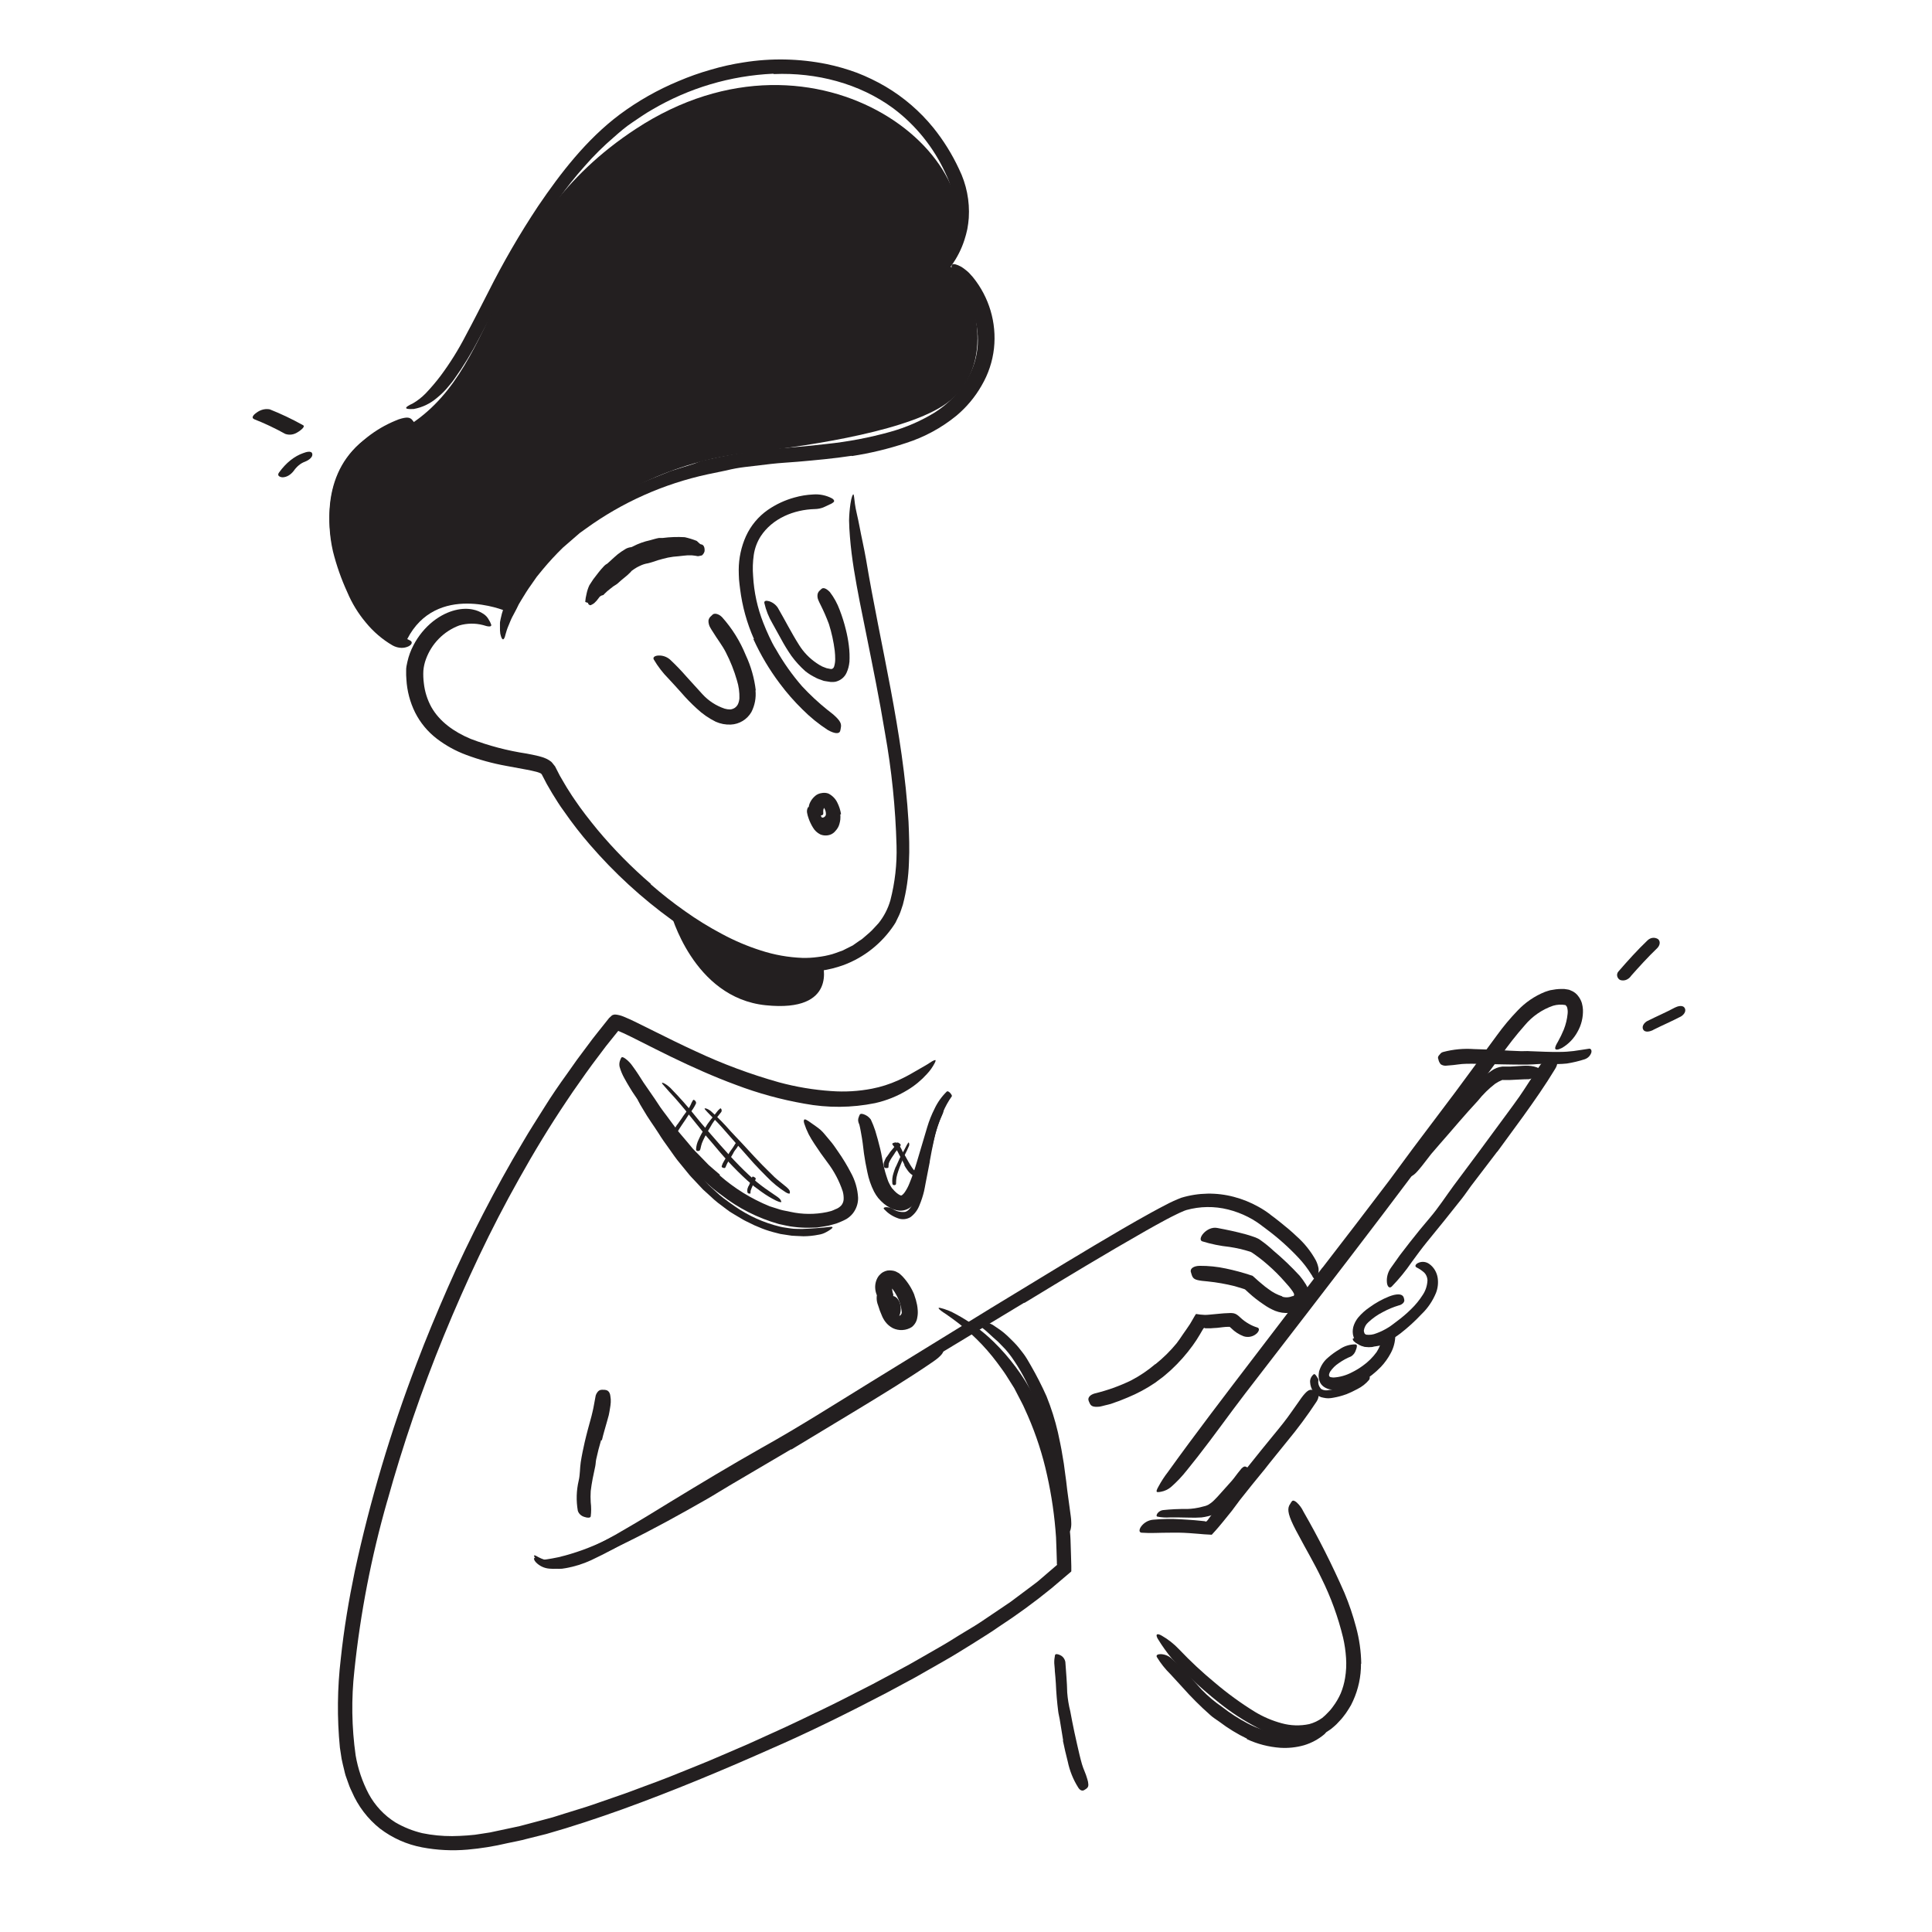 <svg width="130" height="130" viewBox="0 0 130 130" fill="none" xmlns="http://www.w3.org/2000/svg">
<path d="M27.392 43.019C23.052 42.879 18.57 31.066 26.621 28.547C26.998 28.354 27.351 28.73 27.683 28.509C33.837 24.422 32.852 15.192 42.773 8.68C55.147 0.556 67.767 11.015 63.845 17.857C65.53 19.004 67.356 24.796 63.433 27.312C60.522 29.183 53.503 30.111 50.266 30.476C40.127 31.617 33.975 39.566 33.978 41.096C33.987 41.096 29.359 39.172 27.392 43.019Z" fill="#231F20"/>
<path d="M60.036 88.924C60.353 88.924 60.609 88.538 60.609 88.063C60.609 87.588 60.353 87.202 60.036 87.202C59.719 87.202 59.462 87.588 59.462 88.063C59.462 88.538 59.719 88.924 60.036 88.924Z" fill="#231F20"/>
<path d="M49.035 78.191C48.639 77.764 48.261 77.319 47.889 76.871L47.477 76.389L46.07 74.648C45.861 74.391 45.643 74.143 45.428 73.895C45.147 73.592 44.859 73.274 44.587 72.953C44.417 72.753 44.768 72.877 45.12 73.216C45.725 73.837 46.3 74.479 46.838 75.157C47.162 75.566 47.525 75.965 47.87 76.368C48.215 76.771 48.636 77.246 49.029 77.676C49.272 77.939 49.514 78.203 49.768 78.457C50.146 78.841 50.543 79.214 50.954 79.559C51.278 79.822 51.608 80.061 51.95 80.288L52.174 80.44C52.458 80.624 52.528 80.715 52.555 80.809C52.566 80.827 52.573 80.846 52.576 80.867C52.576 80.915 52.44 80.891 52.21 80.782C51.862 80.609 51.529 80.406 51.214 80.177L50.739 79.825L50.288 79.435C49.849 79.038 49.432 78.617 49.029 78.188L49.035 78.191Z" fill="#231F20"/>
<path d="M50.712 78.267L49.894 77.341L49.59 77.009L48.544 75.818C48.387 75.642 48.222 75.472 48.061 75.305C47.851 75.091 47.636 74.883 47.441 74.656C47.318 74.516 47.606 74.567 47.868 74.797C48.325 75.21 48.755 75.649 49.157 76.112C49.398 76.382 49.674 76.652 49.933 76.936L50.77 77.843L51.298 78.397C51.577 78.667 51.834 78.937 52.116 79.207C52.333 79.41 52.573 79.583 52.797 79.775L52.944 79.896C53.12 80.061 53.159 80.134 53.148 80.226C53.15 80.245 53.15 80.265 53.148 80.285C53.129 80.344 53.02 80.317 52.869 80.226C52.398 79.927 51.967 79.573 51.585 79.172C51.288 78.877 50.998 78.576 50.715 78.27L50.712 78.267Z" fill="#231F20"/>
<path d="M45.576 75.67L45.867 75.257L45.968 75.103C46.093 74.93 46.225 74.758 46.341 74.579C46.392 74.5 46.437 74.418 46.476 74.333C46.518 74.223 46.573 74.118 46.638 74.017C46.687 73.957 46.886 74.124 46.828 74.259C46.721 74.486 46.584 74.702 46.42 74.9C46.323 75.018 46.249 75.155 46.163 75.281L45.879 75.698C45.821 75.783 45.763 75.868 45.71 75.956C45.628 76.087 45.553 76.222 45.487 76.361C45.441 76.468 45.413 76.581 45.38 76.687L45.352 76.759C45.316 76.846 45.285 76.868 45.224 76.874H45.184C45.141 76.874 45.117 76.825 45.117 76.75C45.123 76.525 45.188 76.305 45.306 76.106C45.386 75.953 45.478 75.808 45.57 75.662L45.576 75.67Z" fill="#231F20"/>
<path d="M47.246 76.213C47.331 76.064 47.419 75.933 47.517 75.779C47.549 75.728 47.577 75.672 47.615 75.622C47.741 75.443 47.877 75.266 48.019 75.098C48.079 75.017 48.139 74.944 48.199 74.866C48.27 74.762 48.357 74.668 48.458 74.586C48.521 74.538 48.61 74.731 48.524 74.835C48.37 75.025 48.224 75.219 48.063 75.412C47.972 75.533 47.891 75.661 47.82 75.793L47.568 76.224L47.422 76.504C47.353 76.641 47.283 76.784 47.23 76.924C47.194 77.035 47.164 77.147 47.141 77.26L47.123 77.333C47.091 77.422 47.059 77.448 46.98 77.448H46.927C46.87 77.448 46.835 77.394 46.838 77.319C46.851 77.097 46.91 76.88 47.012 76.677C47.078 76.523 47.157 76.372 47.239 76.221L47.246 76.213Z" fill="#231F20"/>
<path d="M50.37 79.815C50.397 79.762 50.421 79.707 50.445 79.657C50.469 79.607 50.445 79.616 50.466 79.596L50.568 79.391C50.581 79.361 50.59 79.328 50.595 79.294C50.595 79.254 50.595 79.207 50.635 79.175C50.675 79.142 50.865 79.259 50.854 79.309C50.833 79.398 50.794 79.481 50.739 79.552C50.713 79.598 50.693 79.648 50.68 79.701L50.608 79.865C50.596 79.9 50.581 79.934 50.565 79.967C50.547 80.02 50.523 80.069 50.509 80.122C50.502 80.166 50.498 80.21 50.496 80.254C50.497 80.263 50.497 80.273 50.496 80.283C50.496 80.318 50.472 80.324 50.416 80.309H50.375C50.358 80.305 50.341 80.296 50.327 80.284C50.313 80.271 50.302 80.255 50.295 80.236C50.276 80.156 50.276 80.071 50.295 79.99C50.311 79.935 50.335 79.882 50.354 79.827L50.37 79.815Z" fill="#231F20"/>
<path d="M59.657 77.858C59.715 77.768 59.776 77.684 59.839 77.601C59.86 77.571 59.875 77.538 59.9 77.507L60.157 77.2C60.194 77.154 60.225 77.106 60.25 77.056C60.275 76.99 60.319 76.929 60.377 76.878C60.42 76.847 60.647 76.995 60.604 77.068C60.533 77.197 60.439 77.318 60.326 77.428C60.264 77.497 60.212 77.572 60.172 77.651L60.005 77.897C59.972 77.949 59.942 78.001 59.912 78.052C59.867 78.128 59.831 78.207 59.803 78.287C59.792 78.352 59.786 78.417 59.785 78.482V78.525C59.785 78.576 59.751 78.591 59.67 78.595H59.612C59.584 78.596 59.556 78.589 59.534 78.576C59.511 78.562 59.495 78.544 59.488 78.522C59.446 78.389 59.455 78.249 59.515 78.121C59.554 78.026 59.6 77.933 59.654 77.843L59.657 77.858Z" fill="#231F20"/>
<path d="M60.279 78.517C60.341 78.371 60.407 78.228 60.474 78.085C60.498 78.033 60.517 77.978 60.543 77.926C60.631 77.748 60.733 77.579 60.828 77.407C60.871 77.329 60.911 77.252 60.951 77.174C60.998 77.07 61.054 76.974 61.119 76.885C61.159 76.83 61.212 76.989 61.164 77.106C61.074 77.313 60.983 77.521 60.876 77.719C60.81 77.839 60.767 77.978 60.711 78.105C60.655 78.231 60.594 78.39 60.538 78.533C60.506 78.624 60.471 78.711 60.442 78.802C60.394 78.938 60.355 79.078 60.325 79.22C60.307 79.327 60.298 79.436 60.295 79.545V79.616C60.295 79.704 60.269 79.73 60.197 79.743H60.149C60.136 79.743 60.123 79.741 60.111 79.736C60.098 79.731 60.087 79.723 60.077 79.712C60.068 79.702 60.06 79.689 60.054 79.675C60.049 79.66 60.045 79.645 60.045 79.629C60.021 79.402 60.045 79.171 60.114 78.958C60.162 78.802 60.218 78.633 60.277 78.497L60.279 78.517Z" fill="#231F20"/>
<path d="M60.865 78.384C60.8 78.258 60.739 78.133 60.675 78.01C60.655 77.965 60.621 77.925 60.6 77.879C60.522 77.72 60.448 77.573 60.359 77.408C60.318 77.341 60.272 77.278 60.22 77.218C60.147 77.148 60.085 77.069 60.037 76.982C60.013 76.921 60.292 76.817 60.376 76.912C60.522 77.073 60.637 77.255 60.716 77.451C60.773 77.566 60.839 77.677 60.913 77.784C60.977 77.903 61.048 78.026 61.113 78.148L61.242 78.368C61.308 78.479 61.38 78.586 61.459 78.69C61.52 78.766 61.605 78.828 61.672 78.898L61.72 78.941C61.732 78.951 61.741 78.962 61.747 78.975C61.754 78.989 61.757 79.003 61.757 79.017C61.757 79.032 61.754 79.046 61.747 79.059C61.741 79.072 61.732 79.084 61.72 79.094L61.689 79.133C61.669 79.153 61.641 79.166 61.611 79.168C61.581 79.171 61.551 79.164 61.527 79.149C61.34 79.055 61.184 78.919 61.072 78.754C60.985 78.638 60.908 78.516 60.841 78.39L60.865 78.384Z" fill="#231F20"/>
<path d="M53.226 97.522L49.086 99.959C48.58 100.253 48.089 100.572 47.58 100.863C45.79 101.886 43.983 102.887 42.129 103.796C41.304 104.201 40.474 104.609 39.62 104.955C39.068 105.194 38.494 105.377 37.907 105.503C37.596 105.563 37.279 105.579 36.965 105.55C36.619 105.524 36.295 105.37 36.056 105.119C35.999 105.062 35.957 104.991 35.936 104.914C35.936 104.864 35.936 104.837 35.953 104.826C35.971 104.814 36.096 104.861 36.246 104.902C36.429 104.951 36.621 104.958 36.807 104.922C37.026 104.893 37.281 104.84 37.573 104.782C38.685 104.516 39.763 104.125 40.787 103.617C41.848 103.121 42.901 102.579 43.962 102.033C45.232 101.379 46.489 100.566 47.743 99.824L51.881 97.325L54.428 95.779C55.709 94.996 57.01 94.224 58.279 93.432C59.264 92.822 60.209 92.18 61.177 91.564C61.39 91.426 61.595 91.285 61.814 91.153C62.624 90.666 62.92 90.567 63.221 90.698C63.292 90.719 63.359 90.749 63.423 90.787C63.601 90.916 63.344 91.244 62.773 91.634C61.083 92.793 59.244 93.911 57.39 95.034L53.247 97.536L53.226 97.522Z" fill="#231F20"/>
<path d="M43.789 59.504C44.523 60.145 45.289 60.747 46.086 61.307C46.876 61.87 47.703 62.38 48.56 62.834C49.407 63.293 50.294 63.67 51.211 63.961C52.111 64.253 53.047 64.419 53.993 64.455C54.332 64.463 54.671 64.445 55.008 64.399C55.342 64.361 55.673 64.296 55.996 64.205C56.16 64.161 56.312 64.093 56.47 64.04L56.707 63.955C56.783 63.92 56.856 63.879 56.933 63.84L57.38 63.617L57.798 63.322L57.983 63.202C58.044 63.158 58.097 63.105 58.155 63.058L58.495 62.764C58.723 62.569 58.91 62.328 59.121 62.113C59.481 61.661 59.75 61.141 59.91 60.584C60.221 59.383 60.361 58.145 60.326 56.906C60.258 54.358 59.998 51.818 59.548 49.309C59.179 47.065 58.72 44.823 58.275 42.604C57.983 41.18 57.69 39.751 57.456 38.306C57.342 37.585 57.248 36.856 57.19 36.123C57.155 35.755 57.143 35.385 57.132 35.017C57.139 34.642 57.171 34.269 57.225 33.899C57.292 33.434 57.386 33.243 57.424 33.266C57.462 33.29 57.48 33.525 57.526 33.905C57.573 34.284 57.722 34.814 57.839 35.449C57.956 36.085 58.132 36.829 58.275 37.644C59.241 43.443 60.771 49.23 61.133 55.297C61.171 56.206 61.209 57.121 61.16 58.053C61.131 59.004 60.995 59.949 60.753 60.869C60.671 61.101 60.61 61.337 60.507 61.563L60.343 61.904C60.295 62.022 60.233 62.134 60.159 62.237C59.339 63.472 58.153 64.417 56.769 64.935C55.77 65.297 54.707 65.45 53.648 65.382C52.61 65.32 51.586 65.115 50.605 64.77C49.637 64.435 48.697 64.021 47.794 63.534C46.904 63.04 46.041 62.496 45.211 61.904C43.187 60.439 41.339 58.743 39.703 56.85C39.077 56.128 38.491 55.373 37.947 54.587C37.655 54.196 37.412 53.79 37.158 53.384L36.795 52.761L36.479 52.154C36.467 52.124 36.449 52.096 36.425 52.073C36.402 52.05 36.375 52.031 36.344 52.019C36.264 51.985 36.18 51.957 36.096 51.934C35.888 51.878 35.666 51.834 35.441 51.79L34.077 51.537C33.152 51.371 32.243 51.122 31.363 50.792C30.657 50.53 29.993 50.164 29.394 49.707C28.78 49.237 28.28 48.633 27.931 47.941C27.589 47.248 27.39 46.493 27.346 45.72L27.329 45.426C27.329 45.329 27.329 45.223 27.329 45.132C27.329 45.04 27.329 44.923 27.352 44.823L27.413 44.529C27.5 44.138 27.639 43.761 27.826 43.408C28.149 42.788 28.596 42.243 29.139 41.807C30.187 40.992 31.187 40.88 31.816 41.013C32.071 41.063 32.313 41.163 32.53 41.307C32.678 41.402 32.8 41.533 32.884 41.689C32.956 41.8 33.013 41.918 33.056 42.042C33.08 42.193 32.857 42.181 32.504 42.06C31.979 41.924 31.427 41.933 30.906 42.084C30.391 42.276 29.923 42.579 29.535 42.971C29.147 43.363 28.849 43.836 28.66 44.355C28.568 44.604 28.51 44.864 28.487 45.129C28.472 45.409 28.483 45.689 28.519 45.967C28.58 46.532 28.752 47.079 29.025 47.577C29.569 48.544 30.541 49.248 31.678 49.721C32.888 50.181 34.142 50.511 35.42 50.704C35.683 50.754 35.952 50.804 36.245 50.877L36.473 50.942L36.596 50.983C36.654 51.004 36.71 51.027 36.766 51.054C36.885 51.109 36.997 51.179 37.099 51.263C37.149 51.307 37.181 51.366 37.225 51.413C37.269 51.46 37.301 51.519 37.348 51.566L37.669 52.193L37.986 52.737C38.085 52.919 38.205 53.096 38.316 53.272C38.427 53.449 38.541 53.628 38.664 53.802C39.135 54.505 39.665 55.173 40.203 55.832C41.299 57.144 42.501 58.363 43.795 59.477L43.789 59.504Z" fill="#231F20"/>
<path d="M57.301 30.671C56.09 30.856 54.882 30.964 53.681 31.069C53.086 31.119 52.491 31.148 51.896 31.215L50.141 31.423C49.715 31.473 49.293 31.55 48.877 31.654C48.458 31.745 48.038 31.833 47.619 31.915C44.652 32.556 41.856 33.804 39.412 35.578L39.005 35.87L38.627 36.198L37.869 36.856C37.393 37.32 36.942 37.809 36.518 38.319L36.117 38.81L35.754 39.331C35.635 39.507 35.504 39.676 35.397 39.858L35.067 40.393C35.013 40.484 34.957 40.575 34.906 40.665L34.763 40.958C34.671 41.145 34.564 41.33 34.466 41.52C34.368 41.71 34.302 41.9 34.213 42.105C34.124 42.31 34.07 42.491 34.014 42.69C33.916 43.141 33.77 43.135 33.663 42.634C33.644 42.489 33.637 42.342 33.642 42.196C33.642 42.111 33.642 42.017 33.642 41.923C33.642 41.83 33.675 41.733 33.69 41.631C33.782 41.171 33.941 40.725 34.159 40.309C35.035 38.715 36.173 37.275 37.526 36.046C37.871 35.753 38.205 35.434 38.565 35.168L39.671 34.361C40.046 34.103 40.447 33.884 40.837 33.647C41.036 33.533 41.227 33.41 41.432 33.304L42.051 33.012C43.023 32.509 44.064 32.134 45.105 31.704L46.709 31.201L47.146 31.031C47.283 30.993 47.419 30.967 47.556 30.935L48.374 30.756C49.574 30.508 50.786 30.325 52.006 30.209C53.214 30.107 54.41 30.019 55.599 29.875C57.057 29.725 58.499 29.451 59.909 29.056C60.964 28.763 61.971 28.325 62.901 27.754C63.805 27.178 64.558 26.399 65.097 25.481C65.503 24.785 65.74 24.006 65.79 23.205C65.833 22.418 65.712 21.631 65.436 20.891L65.231 20.42C65.156 20.268 65.067 20.127 64.99 19.966C64.662 19.416 64.412 19.089 64.252 18.831C64.123 18.634 64.047 18.409 64.029 18.176C64.02 18.078 64.02 17.981 64.029 17.883C64.05 17.749 64.198 17.734 64.469 17.848C64.544 17.88 64.618 17.916 64.689 17.956C64.766 18.003 64.844 18.062 64.93 18.126C65.024 18.197 65.113 18.273 65.198 18.354C65.284 18.445 65.373 18.544 65.463 18.647C66.558 19.997 67.069 21.718 66.884 23.436C66.786 24.319 66.503 25.172 66.051 25.941C65.613 26.711 65.039 27.398 64.356 27.971C63.355 28.788 62.205 29.412 60.968 29.808C59.783 30.202 58.566 30.495 57.33 30.686L57.301 30.671Z" fill="#231F20"/>
<path d="M23.196 33.377C22.99 34.315 22.961 35.287 23.11 36.236C23.166 36.589 23.241 36.938 23.335 37.281C23.631 38.518 24.135 39.69 24.823 40.739C25.127 41.205 25.489 41.625 25.898 41.989C26.419 42.434 26.99 42.808 27.6 43.101C27.782 43.197 27.719 43.376 27.483 43.493C27.334 43.563 27.172 43.596 27.009 43.593C26.802 43.587 26.6 43.531 26.416 43.429C25.73 43.03 25.117 42.505 24.607 41.878C24.098 41.272 23.68 40.587 23.368 39.847C22.964 38.967 22.641 38.048 22.404 37.102C22.162 36.05 22.102 34.959 22.229 33.884C22.303 33.218 22.472 32.568 22.731 31.955C23.122 31.024 23.729 30.212 24.496 29.594C25.068 29.109 25.7 28.71 26.375 28.406C26.524 28.345 26.669 28.274 26.821 28.219C27.397 28.031 27.602 28.072 27.769 28.295C27.811 28.344 27.849 28.397 27.882 28.453C27.968 28.643 27.774 28.862 27.397 29.009C27.256 29.061 27.12 29.123 26.982 29.19L26.572 29.375C26.436 29.442 26.294 29.518 26.172 29.588C26.038 29.652 25.908 29.726 25.785 29.811C25.268 30.109 24.8 30.494 24.399 30.949L24.18 31.203L23.992 31.496L23.895 31.634L23.812 31.783L23.648 32.075C23.449 32.492 23.301 32.933 23.207 33.389L23.196 33.377Z" fill="#231F20"/>
<path d="M52.03 4.96C49.154 5.089 46.353 5.921 43.869 7.385C43.407 7.644 42.992 7.944 42.548 8.239C42.103 8.533 41.714 8.872 41.32 9.219C40.614 9.823 39.952 10.478 39.34 11.179C38.715 11.881 38.129 12.618 37.586 13.386C36.5 14.937 35.51 16.552 34.621 18.225C33.814 19.697 33.06 21.233 32.262 22.725C31.759 23.7 31.188 24.638 30.551 25.53C30.396 25.756 30.2 25.965 30.025 26.18C29.834 26.393 29.627 26.59 29.405 26.769C28.959 27.155 28.419 27.414 27.841 27.52C27.089 27.564 27.256 27.384 27.756 27.157C28.078 26.973 28.373 26.745 28.633 26.48C28.989 26.107 29.324 25.714 29.636 25.303C30.275 24.446 30.842 23.538 31.332 22.587C31.849 21.63 32.343 20.647 32.849 19.664C33.852 17.664 34.974 15.728 36.212 13.866C37.718 11.647 39.46 9.384 41.697 7.706C42.923 6.795 44.255 6.039 45.664 5.455C46.363 5.156 47.08 4.903 47.81 4.695C48.54 4.478 49.283 4.312 50.036 4.198C51.889 3.901 53.78 3.939 55.62 4.31C56.316 4.454 57 4.651 57.667 4.898C58.331 5.155 58.973 5.465 59.588 5.825C60.815 6.55 61.904 7.489 62.804 8.598C63.49 9.451 64.07 10.385 64.532 11.379C65.033 12.398 65.259 13.532 65.187 14.667C65.168 14.916 65.136 15.165 65.09 15.411C65.039 15.656 64.974 15.898 64.897 16.135C64.698 16.756 64.402 17.341 64.02 17.869C63.921 18.01 63.804 18.137 63.672 18.248C63.571 18.324 63.461 18.386 63.345 18.434C63.257 18.479 63.165 18.517 63.07 18.546C62.953 18.566 62.962 18.404 63.07 18.095C63.178 17.786 63.392 17.354 63.634 16.795C64.017 15.992 64.227 15.118 64.248 14.228C64.226 13.331 64.009 12.449 63.614 11.644C62.825 9.92 61.618 8.422 60.105 7.288C57.833 5.616 54.93 4.863 52.074 4.984L52.03 4.96Z" fill="#231F20"/>
<path d="M45.117 61.381C45.117 61.381 46.616 67.138 51.523 67.641C56.431 68.145 55.343 64.808 55.343 64.808C51.635 64.79 48.038 63.585 45.117 61.381V61.381Z" fill="#231F20"/>
<path d="M26.049 101.026C24.985 104.75 24.247 108.561 23.845 112.414C23.634 114.31 23.663 116.225 23.93 118.114C24.085 119.019 24.382 119.894 24.808 120.707C25.233 121.493 25.853 122.155 26.608 122.627C27.174 122.956 27.784 123.2 28.42 123.351C29.078 123.485 29.748 123.551 30.42 123.548C30.759 123.548 31.102 123.525 31.441 123.504C31.781 123.483 32.123 123.442 32.463 123.38L32.972 123.301L33.484 123.192L34.509 122.974L34.96 122.877L35.408 122.759L36.303 122.521L37.202 122.279L38.08 122.003C38.666 121.814 39.272 121.646 39.857 121.443L41.613 120.834C42.199 120.639 42.784 120.407 43.37 120.192C43.955 119.977 44.541 119.762 45.126 119.527C46.279 119.056 47.441 118.611 48.583 118.108L50.301 117.369L52.005 116.597C53.144 116.091 54.262 115.54 55.389 115.002C56.516 114.463 57.616 113.88 58.729 113.318L60.377 112.435L61.199 111.99L62.01 111.528L63.45 110.7C63.931 110.424 64.396 110.112 64.867 109.835C65.338 109.558 65.819 109.264 66.272 108.952L67.648 108.024L67.99 107.792L68.321 107.545L68.983 107.05L69.644 106.555C69.867 106.393 70.066 106.205 70.277 106.028L70.897 105.495L71.114 105.31C71.146 105.292 71.114 105.251 71.114 105.219V105.08C71.093 104.533 71.085 103.982 71.058 103.438C70.964 102.036 70.764 100.643 70.458 99.272C70.16 97.904 69.728 96.569 69.17 95.286C69.021 94.971 68.895 94.641 68.728 94.335L68.245 93.404L67.689 92.521C67.499 92.227 67.285 91.956 67.083 91.673C66.249 90.559 65.252 89.577 64.127 88.762L63.673 88.438C63.541 88.355 63.436 88.282 63.357 88.223C63.196 88.102 63.134 88.032 63.161 88.008C63.187 87.984 63.304 88.008 63.5 88.07C63.6 88.102 63.72 88.146 63.86 88.199C64.001 88.252 64.153 88.338 64.314 88.423C65.246 88.92 66.104 89.547 66.861 90.287C67.951 91.35 68.864 92.583 69.565 93.937C70.251 95.269 70.796 96.669 71.19 98.115C71.562 99.553 71.814 101.021 71.942 102.501C71.972 102.872 72.021 103.24 72.033 103.611L72.068 104.721L72.086 105.387V105.654V105.722C72.086 105.749 72.059 105.755 72.048 105.772L71.945 105.861L71.597 106.155L70.748 106.876C69.609 107.804 68.421 108.671 67.191 109.473C66.899 109.673 66.588 109.888 66.278 110.076L65.344 110.665C64.724 111.048 64.106 111.436 63.471 111.793L61.571 112.876L59.645 113.912C57.06 115.261 54.44 116.562 51.765 117.722C48.571 119.141 45.278 120.513 41.903 121.735C40.211 122.341 38.505 122.912 36.766 123.404L35.469 123.728C35.036 123.851 34.591 123.925 34.146 124.022C33.259 124.233 32.358 124.379 31.45 124.458C30.432 124.546 29.407 124.495 28.403 124.305C27.37 124.111 26.396 123.676 25.56 123.036C24.736 122.378 24.088 121.524 23.672 120.551C23.556 120.318 23.459 120.076 23.38 119.827L23.251 119.462C23.21 119.338 23.189 119.215 23.157 119.088C23.099 118.841 23.031 118.593 22.985 118.343L22.87 117.587C22.675 115.594 22.696 113.586 22.932 111.598C23.14 109.623 23.47 107.668 23.871 105.731C24.899 100.973 26.289 96.302 28.028 91.759C28.678 90.039 29.389 88.341 30.127 86.654C30.865 84.967 31.667 83.306 32.51 81.672C33.353 80.039 34.234 78.434 35.182 76.85C35.642 76.055 36.145 75.29 36.628 74.513C37.111 73.735 37.629 72.982 38.165 72.24C38.388 71.925 38.607 71.607 38.833 71.295L39.523 70.37C39.749 70.061 39.98 69.758 40.22 69.461L40.987 68.498L41.18 68.321C41.258 68.279 41.346 68.26 41.435 68.268C41.617 68.289 41.795 68.336 41.965 68.407C42.234 68.516 42.456 68.622 42.694 68.734L44.069 69.414C44.977 69.867 45.881 70.314 46.797 70.733C48.609 71.584 50.488 72.284 52.415 72.826C53.564 73.137 54.74 73.334 55.927 73.415C56.846 73.484 57.769 73.43 58.673 73.255C59.278 73.138 59.867 72.95 60.429 72.696C60.802 72.528 61.165 72.338 61.516 72.128L62.259 71.701C62.461 71.592 62.698 71.407 62.844 71.351C62.991 71.295 62.976 71.351 62.9 71.519C62.759 71.794 62.58 72.048 62.367 72.272C61.989 72.692 61.551 73.053 61.068 73.344C60.392 73.756 59.653 74.055 58.881 74.227C57.31 74.546 55.694 74.558 54.118 74.262C52.553 73.988 51.016 73.566 49.529 73.002C48.036 72.452 46.578 71.798 45.138 71.1C44.423 70.753 43.709 70.391 43.004 70.035C42.653 69.858 42.298 69.679 41.953 69.52C41.473 69.308 41.631 69.378 41.59 69.378L40.77 70.4C40.478 70.797 40.164 71.207 39.86 71.61C39.556 72.013 39.275 72.428 38.982 72.84C38.689 73.253 38.396 73.671 38.118 74.097C36.983 75.784 35.923 77.533 34.925 79.323C33.97 81.021 33.074 82.754 32.234 84.522C31.395 86.291 30.605 88.08 29.863 89.889C28.377 93.515 27.107 97.226 26.058 101.003L26.049 101.026Z" fill="#231F20"/>
<path d="M68.912 87.658L60.83 92.542L57.897 94.349C56.161 95.392 54.422 96.432 52.657 97.44C50.891 98.448 49.155 99.468 47.422 100.511L42.829 103.326C41.845 103.938 40.825 104.491 39.773 104.984C39.23 105.234 38.655 105.414 38.064 105.518C37.749 105.583 37.425 105.579 37.112 105.508C36.8 105.436 36.507 105.299 36.254 105.105C36.181 105.039 36.122 104.981 36.072 104.929C36.038 104.885 36.007 104.838 35.978 104.789C35.931 104.711 35.926 104.671 35.949 104.659C35.973 104.648 36.025 104.659 36.105 104.708C36.184 104.757 36.289 104.809 36.421 104.869C36.494 104.901 36.568 104.929 36.644 104.952C36.726 104.975 36.817 104.99 36.908 105.007C37.116 105.03 37.325 105.02 37.53 104.978C38.068 104.86 38.591 104.685 39.09 104.455C40.134 103.978 41.149 103.442 42.131 102.852C43.134 102.278 44.128 101.654 45.128 101.045C47.129 99.827 49.146 98.612 51.202 97.449C53.671 96.076 56.141 94.504 58.598 92.99L66.704 88.003L71.713 84.958C72.98 84.192 74.251 83.436 75.526 82.691C76.167 82.318 76.812 81.952 77.461 81.594C77.787 81.416 78.112 81.24 78.447 81.068C78.784 80.889 79.131 80.731 79.488 80.594C80.641 80.245 81.872 80.225 83.036 80.537C83.611 80.689 84.164 80.913 84.681 81.203C84.944 81.348 85.196 81.511 85.435 81.691L85.526 81.766L85.593 81.815L85.766 81.944L86.107 82.211C86.503 82.525 86.884 82.841 87.256 83.197C87.772 83.655 88.204 84.197 88.535 84.797C88.623 84.968 88.685 85.151 88.72 85.34C88.735 85.478 88.724 85.619 88.687 85.754C88.657 85.856 88.609 85.953 88.547 86.041C88.503 86.084 88.453 86.07 88.4 86.015C88.37 85.981 88.344 85.945 88.321 85.906L88.286 85.831C88.265 85.805 88.248 85.776 88.227 85.745C87.983 85.349 87.699 84.979 87.379 84.639C86.709 83.923 85.974 83.268 85.183 82.683L85.033 82.57L84.96 82.516C84.936 82.5 84.914 82.483 84.892 82.464L84.863 82.441C84.778 82.375 84.681 82.306 84.585 82.243C84.388 82.11 84.184 81.99 83.972 81.884C83.547 81.668 83.098 81.5 82.634 81.384C81.712 81.153 80.743 81.166 79.828 81.421L79.69 81.47L79.523 81.542C79.414 81.585 79.3 81.642 79.186 81.697C78.957 81.803 78.725 81.93 78.493 82.048C78.033 82.295 77.57 82.55 77.109 82.812C74.37 84.372 71.643 86.021 68.93 87.672L68.912 87.658Z" fill="#231F20"/>
<path d="M86.278 87.251C86.405 87.291 86.538 87.304 86.669 87.29C86.734 87.283 86.797 87.27 86.859 87.251L86.958 87.215H86.991C87.027 87.215 87.078 87.182 87.075 87.134C87.078 87.112 87.078 87.09 87.075 87.068C87.07 87.05 87.061 87.033 87.051 87.017C87.03 86.978 87.012 86.942 86.988 86.903C86.826 86.672 86.647 86.454 86.453 86.249C86.105 85.85 85.73 85.475 85.331 85.127C85.133 84.951 84.925 84.78 84.715 84.621C84.607 84.54 84.501 84.462 84.393 84.387L84.228 84.276C84.213 84.265 84.197 84.256 84.18 84.249L84.114 84.222C83.66 84.078 83.195 83.971 82.724 83.901C82.103 83.836 81.49 83.711 80.893 83.526C80.523 83.388 81.194 82.486 81.909 82.627C82.541 82.744 83.169 82.876 83.807 83.049C83.966 83.094 84.129 83.142 84.297 83.202L84.435 83.25C84.48 83.268 84.519 83.28 84.607 83.322L84.718 83.379L84.775 83.418L84.88 83.493C85.158 83.691 85.422 83.908 85.671 84.141C86.3 84.669 86.895 85.237 87.451 85.841C87.604 86.025 87.744 86.219 87.869 86.423C87.951 86.557 88.019 86.698 88.074 86.846C88.137 87.003 88.162 87.172 88.149 87.341C88.137 87.506 88.069 87.662 87.956 87.784C87.83 87.898 87.692 87.999 87.544 88.084L87.439 88.147L87.346 88.186C87.285 88.215 87.221 88.239 87.156 88.258C87.026 88.299 86.892 88.328 86.757 88.342C86.432 88.37 86.106 88.323 85.803 88.204C85.528 88.09 85.267 87.945 85.025 87.772C84.673 87.539 84.34 87.278 84.029 86.993L83.816 86.798C83.771 86.75 83.738 86.744 83.647 86.714C83.461 86.654 83.269 86.597 83.079 86.543C82.486 86.394 81.883 86.288 81.275 86.225L80.884 86.186C80.403 86.123 80.268 86.051 80.183 85.766C80.159 85.702 80.139 85.635 80.123 85.568C80.084 85.355 80.319 85.181 80.725 85.175C81.315 85.171 81.904 85.231 82.481 85.355C82.769 85.415 83.058 85.484 83.347 85.562L83.777 85.685L83.99 85.751L84.189 85.817C84.222 85.817 84.258 85.838 84.291 85.853L84.372 85.925L84.673 86.195L84.904 86.39C85.058 86.519 85.205 86.645 85.37 86.753C85.646 86.964 85.956 87.126 86.287 87.23L86.278 87.251Z" fill="#231F20"/>
<path d="M77.74 91.799C78.269 91.377 78.751 90.902 79.176 90.382C79.326 90.189 79.463 89.982 79.598 89.78C79.733 89.578 79.86 89.421 79.98 89.228L80.075 89.087L80.207 88.863C80.299 88.711 80.38 88.548 80.477 88.413C80.667 88.448 80.859 88.469 81.052 88.476C81.15 88.476 81.253 88.476 81.359 88.462L82.031 88.399C82.241 88.38 82.46 88.358 82.692 88.355C82.763 88.348 82.834 88.348 82.905 88.355C82.982 88.358 83.058 88.376 83.129 88.407C83.199 88.44 83.263 88.482 83.321 88.531C83.373 88.573 83.423 88.618 83.471 88.664C83.635 88.819 83.818 88.955 84.016 89.067C84.201 89.178 84.4 89.265 84.608 89.327C84.746 89.371 84.746 89.529 84.591 89.697C84.477 89.814 84.33 89.897 84.167 89.935C84.005 89.974 83.835 89.966 83.677 89.913C83.366 89.793 83.085 89.612 82.853 89.379C82.712 89.255 82.758 89.294 82.752 89.28C82.736 89.278 82.72 89.278 82.704 89.28C82.678 89.279 82.652 89.279 82.626 89.28C82.413 89.28 82.158 89.322 81.894 89.349C81.758 89.349 81.621 89.371 81.474 89.377H81.25H81.132C81.112 89.377 81.112 89.377 81.101 89.377L81.026 89.349C80.989 89.366 80.96 89.424 80.928 89.468L80.736 89.797C80.59 90.048 80.431 90.293 80.259 90.529C79.828 91.126 79.336 91.682 78.791 92.186C78.622 92.341 78.444 92.484 78.274 92.633L77.723 93.045C77.148 93.434 76.533 93.765 75.887 94.031C75.631 94.125 75.39 94.247 75.132 94.327L74.747 94.465C74.617 94.504 74.482 94.531 74.35 94.564C74.218 94.597 74.118 94.628 73.997 94.65C73.546 94.694 73.397 94.62 73.302 94.374C73.276 94.32 73.254 94.265 73.239 94.208C73.201 94.02 73.368 93.849 73.649 93.766C74.497 93.561 75.319 93.268 76.1 92.89C76.689 92.584 77.239 92.213 77.74 91.785V91.799Z" fill="#231F20"/>
<path d="M40.445 96.909C40.321 97.329 40.21 97.754 40.119 98.183C40.083 98.342 40.087 98.502 40.054 98.658C39.934 99.211 39.813 99.772 39.748 100.334C39.732 100.584 39.732 100.834 39.748 101.084C39.788 101.401 39.788 101.721 39.748 102.038C39.725 102.139 39.536 102.145 39.334 102.074C39.227 102.045 39.129 101.991 39.05 101.919C38.971 101.847 38.913 101.758 38.881 101.66C38.762 100.983 38.782 100.292 38.94 99.622C39.035 99.22 39.015 98.794 39.077 98.384C39.148 97.929 39.243 97.48 39.344 97.033C39.412 96.759 39.474 96.484 39.549 96.212C39.653 95.798 39.787 95.388 39.875 94.977C39.956 94.655 39.995 94.33 40.064 94.005C40.071 93.932 40.092 93.861 40.126 93.795C40.259 93.553 40.37 93.5 40.608 93.517C40.663 93.517 40.718 93.517 40.767 93.532C40.937 93.562 41.041 93.712 41.067 93.919L41.096 94.147C41.101 94.219 41.101 94.293 41.096 94.365C41.086 94.509 41.068 94.652 41.041 94.794C41.015 94.936 40.995 95.089 40.963 95.222L40.846 95.645C40.731 96.064 40.598 96.484 40.5 96.912L40.445 96.909Z" fill="#231F20"/>
<path d="M48.428 79.093C49.421 79.966 50.561 80.668 51.797 81.171C52.024 81.246 52.257 81.316 52.484 81.388C52.711 81.46 52.953 81.484 53.186 81.542C53.993 81.72 54.831 81.726 55.641 81.559L55.939 81.484C56.03 81.451 56.119 81.413 56.205 81.371C56.36 81.319 56.499 81.229 56.608 81.11C56.703 80.995 56.758 80.854 56.767 80.707C56.775 80.525 56.755 80.344 56.707 80.168C56.473 79.461 56.12 78.796 55.665 78.2C55.521 77.997 55.366 77.797 55.225 77.597C55.085 77.397 54.942 77.186 54.804 76.974C54.661 76.761 54.53 76.542 54.41 76.316C54.293 76.08 54.193 75.836 54.111 75.586C54.061 75.421 54.091 75.328 54.147 75.322C54.204 75.316 54.3 75.371 54.425 75.453L54.903 75.789C54.996 75.858 55.103 75.931 55.202 76.018C55.301 76.108 55.393 76.205 55.479 76.308L55.963 76.887C56.124 77.087 56.262 77.305 56.414 77.519C56.719 77.957 56.996 78.414 57.242 78.887C57.537 79.413 57.708 79.998 57.74 80.597C57.746 80.978 57.62 81.349 57.382 81.652C57.264 81.799 57.12 81.924 56.958 82.023C56.819 82.1 56.675 82.169 56.528 82.228C56.362 82.303 56.189 82.362 56.011 82.402C55.842 82.456 55.668 82.495 55.491 82.518L54.972 82.597L54.449 82.611C54.103 82.617 53.756 82.597 53.413 82.553C53.069 82.518 52.741 82.428 52.406 82.362C50.991 81.961 49.671 81.293 48.524 80.394C48.165 80.136 47.824 79.856 47.502 79.556C47.338 79.411 47.171 79.266 47.009 79.122L46.555 78.652C46.328 78.415 46.093 78.183 45.871 77.936L45.247 77.174C44.811 76.681 44.453 76.136 44.053 75.618C43.906 75.412 43.754 75.218 43.605 75.012L43.187 74.395C42.912 73.98 42.607 73.583 42.359 73.154C42.249 72.963 42.132 72.783 42.025 72.575C41.88 72.322 41.768 72.053 41.69 71.775C41.658 71.626 41.673 71.472 41.732 71.331C41.751 71.276 41.775 71.223 41.804 71.172C41.852 71.105 41.941 71.134 42.075 71.23C42.266 71.37 42.431 71.54 42.562 71.734C42.825 72.088 43.061 72.459 43.297 72.835L44.059 73.94L44.432 74.502C44.557 74.69 44.701 74.864 44.835 75.047C45.107 75.406 45.367 75.78 45.645 76.136L46.299 76.907L46.621 77.296C46.735 77.423 46.857 77.539 46.974 77.658L47.678 78.383C47.926 78.606 48.186 78.82 48.44 79.04L48.428 79.093Z" fill="#231F20"/>
<path d="M58.596 75.33C58.711 75.576 58.812 75.83 58.896 76.088C59.01 76.448 59.124 76.887 59.229 77.309C59.334 77.731 59.385 78.144 59.46 78.459L59.559 78.849C59.589 78.947 59.61 79.018 59.619 79.051C59.628 79.083 59.661 79.196 59.7 79.3C59.721 79.354 59.739 79.413 59.76 79.472C59.781 79.532 59.814 79.582 59.838 79.639C59.885 79.735 59.938 79.829 59.997 79.918C60.028 79.963 60.064 80.004 60.105 80.04C60.146 80.096 60.194 80.147 60.247 80.192C60.295 80.242 60.348 80.287 60.406 80.325C60.453 80.361 60.503 80.392 60.556 80.418C60.637 80.441 60.613 80.462 60.697 80.418C60.768 80.362 60.83 80.296 60.88 80.221C61 80.045 61.101 79.857 61.18 79.66C61.368 79.205 61.531 78.741 61.669 78.269L62.392 75.838C62.52 75.411 62.686 74.995 62.888 74.596C63.089 74.168 63.367 73.78 63.707 73.449C63.815 73.348 64.097 73.696 64.046 73.767C63.806 74.104 63.604 74.467 63.446 74.849C63.212 75.384 63.023 75.938 62.882 76.504C62.711 77.161 62.582 77.758 62.564 77.808C62.474 78.266 62.386 78.727 62.264 79.193C62.212 79.41 62.155 79.627 62.083 79.847C61.985 80.171 61.848 80.482 61.675 80.774C61.566 80.951 61.426 81.107 61.261 81.235C61.054 81.392 60.798 81.473 60.538 81.463C60.321 81.447 60.111 81.386 59.919 81.285C59.841 81.241 59.757 81.196 59.679 81.145L59.475 80.994C59.338 80.878 59.21 80.751 59.094 80.614C58.986 80.478 58.891 80.333 58.812 80.18C58.603 79.766 58.452 79.326 58.362 78.872C58.266 78.441 58.194 78.019 58.134 77.612C58.083 77.14 58.023 76.682 57.941 76.251C57.914 76.126 57.9 75.993 57.87 75.874L57.828 75.69L57.764 75.52C57.739 75.442 57.734 75.358 57.749 75.277C57.773 75.188 57.804 75.101 57.843 75.018C57.891 74.911 58.041 74.935 58.218 75.018C58.368 75.089 58.498 75.197 58.596 75.33V75.33Z" fill="#231F20"/>
<path d="M100.743 77.494L98.978 79.808C98.763 80.101 98.569 80.394 98.351 80.668C97.58 81.651 96.791 82.623 95.997 83.594C95.647 84.024 95.323 84.472 94.994 84.919C94.594 85.506 94.144 86.057 93.649 86.567C93.49 86.722 93.355 86.567 93.325 86.318C93.287 85.97 93.376 85.62 93.575 85.332L94.199 84.454L94.855 83.603C95.3 83.035 95.753 82.477 96.227 81.924C96.791 81.262 97.28 80.505 97.807 79.788L99.552 77.447L100.629 75.985C101.164 75.25 101.72 74.522 102.241 73.779C102.647 73.194 103.003 72.608 103.397 72.023C103.486 71.895 103.565 71.766 103.659 71.64C104.012 71.175 104.195 71.075 104.483 71.166C104.545 71.18 104.606 71.198 104.666 71.222C104.836 71.298 104.848 71.617 104.622 71.956C103.989 73.003 103.247 74.068 102.482 75.13L100.752 77.497L100.743 77.494Z" fill="#231F20"/>
<path d="M85.014 98.967C84.479 99.611 83.959 100.265 83.436 100.925C83.247 101.162 83.079 101.421 82.887 101.662L82.292 102.398C82.077 102.654 81.931 102.844 81.536 103.269L81.013 103.239L80.679 103.21L80.014 103.159C79.543 103.126 79.07 103.123 78.605 103.132C78.007 103.132 77.408 103.177 76.819 103.132C76.636 103.118 76.636 102.927 76.781 102.719C76.875 102.59 76.995 102.483 77.132 102.404C77.269 102.324 77.42 102.275 77.577 102.259C77.891 102.235 78.204 102.211 78.515 102.208C78.826 102.205 79.14 102.208 79.451 102.229C79.761 102.25 80.069 102.265 80.38 102.291L80.842 102.336L81.072 102.36L81.127 102.384H81.144C81.167 102.377 81.188 102.365 81.205 102.348C81.23 102.324 81.254 102.298 81.275 102.271L81.35 102.164C81.464 102.021 81.574 101.867 81.684 101.721C81.902 101.424 82.114 101.106 82.338 100.806C82.844 100.126 83.363 99.454 83.895 98.788L84.877 97.564C85.368 96.946 85.888 96.343 86.373 95.722C86.751 95.244 87.082 94.736 87.445 94.236C87.523 94.126 87.593 94.016 87.68 93.912C88 93.526 88.148 93.449 88.424 93.562C88.485 93.586 88.546 93.6 88.598 93.627C88.758 93.716 88.784 94.013 88.584 94.317C87.973 95.245 87.311 96.138 86.603 96.991C86.08 97.644 85.539 98.295 85.022 98.961L85.014 98.967Z" fill="#231F20"/>
<path d="M91.912 89.805C92.151 89.839 92.393 89.808 92.617 89.714C92.901 89.611 93.174 89.477 93.433 89.314C93.63 89.192 93.81 89.041 93.996 88.904C94.331 88.658 94.649 88.387 94.948 88.092C95.247 87.804 95.513 87.478 95.739 87.122C95.93 86.834 96.038 86.493 96.052 86.14C96.043 85.95 95.968 85.77 95.841 85.637C95.682 85.493 95.506 85.374 95.317 85.282C95.193 85.212 95.23 85.091 95.39 84.997C95.514 84.93 95.652 84.899 95.79 84.909C95.928 84.919 96.061 84.968 96.176 85.052C96.325 85.158 96.451 85.295 96.548 85.457C96.645 85.618 96.71 85.799 96.739 85.988C96.789 86.333 96.748 86.686 96.621 87.007C96.397 87.546 96.07 88.027 95.66 88.419C95.212 88.898 94.729 89.338 94.216 89.735C93.633 90.183 92.966 90.488 92.262 90.629C92 90.672 91.732 90.63 91.493 90.508C91.431 90.462 91.372 90.414 91.313 90.362C91.264 90.303 91.219 90.24 91.178 90.174C91.106 90.052 91.058 89.916 91.034 89.774C91.003 89.56 91.029 89.341 91.107 89.141C91.177 88.963 91.272 88.798 91.389 88.653C91.612 88.39 91.867 88.161 92.146 87.971C92.56 87.669 93.007 87.421 93.475 87.234C93.582 87.193 93.691 87.159 93.802 87.131C94.227 87.04 94.427 87.131 94.472 87.374C94.486 87.421 94.493 87.47 94.495 87.519C94.481 87.596 94.441 87.664 94.382 87.71C94.308 87.775 94.22 87.819 94.126 87.837C93.754 87.948 93.394 88.099 93.05 88.286C92.696 88.464 92.367 88.695 92.073 88.971C91.909 89.11 91.8 89.312 91.769 89.535C91.774 89.601 91.791 89.666 91.82 89.726C91.834 89.753 91.837 89.756 91.89 89.783L91.912 89.805Z" fill="#231F20"/>
<path d="M91.625 92.956C91.154 93.217 90.648 93.396 90.125 93.485C89.91 93.524 89.691 93.524 89.477 93.485C89.354 93.46 89.236 93.413 89.127 93.346C89.07 93.313 89.018 93.271 88.971 93.222C88.922 93.177 88.881 93.123 88.848 93.062C88.781 92.944 88.742 92.81 88.733 92.672C88.724 92.608 88.724 92.542 88.733 92.477C88.736 92.415 88.744 92.352 88.755 92.291C88.865 91.905 89.087 91.567 89.387 91.327C89.615 91.128 89.861 90.952 90.119 90.801C90.444 90.572 90.825 90.454 91.213 90.461C91.349 90.476 91.308 90.653 91.237 90.834C91.184 91.017 91.069 91.172 90.915 91.268C90.627 91.383 90.352 91.533 90.095 91.715C89.86 91.866 89.657 92.067 89.496 92.306C89.425 92.454 89.409 92.53 89.444 92.601C89.464 92.633 89.494 92.655 89.529 92.663C89.595 92.678 89.663 92.687 89.731 92.69C90.16 92.664 90.581 92.546 90.967 92.341C91.222 92.217 91.467 92.068 91.699 91.898C92.054 91.647 92.369 91.335 92.631 90.975C92.81 90.694 92.936 90.378 93.003 90.044C93.019 89.974 93.025 89.903 93.044 89.835C93.101 89.583 93.156 89.518 93.41 89.498C93.465 89.498 93.52 89.498 93.572 89.498C93.619 89.499 93.665 89.512 93.707 89.535C93.749 89.557 93.786 89.59 93.816 89.629C93.846 89.668 93.867 89.714 93.879 89.763C93.891 89.813 93.894 89.864 93.886 89.914C93.874 90.311 93.77 90.698 93.585 91.04C93.405 91.383 93.181 91.696 92.921 91.972C92.539 92.37 92.108 92.708 91.639 92.977L91.625 92.956Z" fill="#231F20"/>
<path d="M100.794 70.654C101.321 70.686 101.849 70.715 102.376 70.732C102.568 70.732 102.761 70.715 102.95 70.732C103.629 70.755 104.31 70.795 104.985 70.781C105.281 70.781 105.577 70.758 105.874 70.723C106.241 70.674 106.629 70.608 106.946 70.562C107.026 70.562 107.118 70.645 107.079 70.819C107.047 70.923 106.99 71.019 106.913 71.098C106.836 71.177 106.74 71.237 106.635 71.274C106.242 71.401 105.84 71.497 105.432 71.562C105.032 71.603 104.629 71.611 104.227 71.585C103.744 71.557 103.252 71.632 102.764 71.635C102.225 71.635 101.689 71.635 101.153 71.62L100.163 71.6C99.663 71.6 99.162 71.565 98.668 71.58C98.283 71.58 97.903 71.669 97.519 71.689C97.433 71.689 97.35 71.71 97.264 71.71C97.144 71.71 97.028 71.673 96.932 71.603C96.869 71.521 96.822 71.428 96.796 71.329C96.796 71.283 96.766 71.24 96.76 71.202C96.757 71.165 96.763 71.128 96.776 71.093C96.789 71.058 96.81 71.026 96.837 71C96.867 70.963 96.905 70.919 96.95 70.87C96.992 70.829 97.046 70.8 97.104 70.787C97.784 70.606 98.492 70.54 99.195 70.591L100.788 70.643L100.794 70.654Z" fill="#231F20"/>
<path d="M88.989 85.297C90.495 83.35 91.99 81.397 93.477 79.436L95.074 77.272L97.926 73.485L99.331 71.58C99.788 70.937 100.256 70.295 100.732 69.654C101.155 69.068 101.619 68.514 102.119 67.996C102.636 67.449 103.261 67.022 103.954 66.743C104.072 66.704 104.187 66.663 104.305 66.631L104.686 66.569C104.81 66.554 104.934 66.546 105.058 66.545C105.122 66.545 105.179 66.545 105.248 66.545L105.468 66.578L105.577 66.598L105.687 66.643C105.913 66.726 106.108 66.883 106.241 67.088C106.329 67.214 106.397 67.353 106.442 67.501C106.479 67.638 106.502 67.778 106.512 67.92C106.535 68.45 106.407 68.975 106.145 69.433C105.901 69.882 105.541 70.256 105.104 70.512C104.816 70.659 104.675 70.651 104.649 70.562C104.623 70.474 104.703 70.303 104.83 70.093C104.978 69.829 105.11 69.556 105.225 69.276C105.36 68.935 105.447 68.575 105.482 68.209C105.498 68.069 105.487 67.928 105.45 67.793C105.429 67.727 105.389 67.67 105.335 67.628C105.059 67.578 104.776 67.593 104.507 67.672C103.766 67.926 103.106 68.382 102.598 68.99C102.011 69.655 101.464 70.354 100.957 71.084C100.418 71.813 99.882 72.579 99.311 73.302C97.958 75.051 96.64 76.933 95.288 78.737C93.799 80.721 92.301 82.697 90.792 84.665C89.861 85.875 88.931 87.085 88.003 88.296L83.775 93.781C82.688 95.197 81.679 96.63 80.588 98.02C80.343 98.314 80.115 98.63 79.862 98.931C79.54 99.341 79.182 99.719 78.792 100.06C78.598 100.222 78.367 100.331 78.12 100.376C78.039 100.394 77.957 100.402 77.875 100.4C77.78 100.376 77.826 100.246 77.947 100.034C78.136 99.682 78.354 99.346 78.599 99.031C80.424 96.489 82.443 93.852 84.464 91.207L88.983 85.294L88.989 85.297Z" fill="#231F20"/>
<path d="M71.538 117.114C71.458 116.638 71.377 116.158 71.304 115.679C71.275 115.504 71.226 115.335 71.205 115.159C71.126 114.536 71.072 113.908 71.046 113.279C71.025 112.992 71.009 112.722 70.978 112.447C70.978 112.269 70.947 112.091 70.939 111.913C70.934 111.732 70.951 111.552 70.988 111.376C71.012 111.267 71.179 111.29 71.346 111.376C71.431 111.415 71.506 111.477 71.565 111.555C71.624 111.634 71.665 111.727 71.685 111.827C71.729 112.504 71.797 113.176 71.81 113.882C71.843 114.31 71.912 114.734 72.016 115.148C72.102 115.613 72.193 116.081 72.292 116.546C72.352 116.833 72.415 117.12 72.483 117.407C72.584 117.841 72.676 118.268 72.803 118.707C72.897 119.038 73.064 119.345 73.15 119.672C73.168 119.747 73.197 119.816 73.21 119.89C73.265 120.177 73.226 120.275 73.054 120.387C73.017 120.413 72.978 120.437 72.939 120.459C72.806 120.525 72.657 120.459 72.545 120.269C72.212 119.741 71.974 119.148 71.844 118.521C71.724 118.059 71.617 117.588 71.518 117.111L71.538 117.114Z" fill="#231F20"/>
<path d="M50.834 46.444C50.887 46.952 50.791 47.464 50.558 47.916C50.414 48.162 50.212 48.367 49.971 48.513C49.729 48.659 49.456 48.742 49.175 48.755C48.826 48.771 48.478 48.705 48.158 48.563C47.689 48.331 47.258 48.031 46.877 47.67C46.513 47.339 46.169 46.985 45.847 46.612C45.562 46.289 45.269 45.975 44.982 45.664C44.6 45.278 44.267 44.845 43.991 44.375C43.913 44.232 44.051 44.125 44.29 44.11C44.575 44.092 44.855 44.186 45.075 44.372C45.469 44.739 45.843 45.128 46.197 45.536L47.269 46.716C47.679 47.162 48.194 47.496 48.765 47.685C48.888 47.722 49.015 47.739 49.142 47.737C49.249 47.724 49.351 47.688 49.442 47.63C49.531 47.568 49.604 47.484 49.654 47.386C49.709 47.263 49.742 47.131 49.753 46.996C49.766 46.583 49.709 46.17 49.586 45.777C49.399 45.124 49.148 44.492 48.837 43.89C48.595 43.415 48.263 43.003 47.987 42.546C47.924 42.446 47.855 42.351 47.798 42.241C47.712 42.099 47.667 41.934 47.67 41.766C47.686 41.646 47.747 41.536 47.84 41.461C47.881 41.418 47.924 41.377 47.969 41.339C48.107 41.248 48.364 41.306 48.589 41.531C49.259 42.281 49.797 43.143 50.178 44.079C50.53 44.83 50.758 45.634 50.855 46.46L50.834 46.444Z" fill="#231F20"/>
<path d="M57.153 44.558C57.131 44.794 57.071 45.026 56.974 45.244C56.915 45.384 56.826 45.511 56.712 45.614C56.599 45.718 56.464 45.796 56.316 45.844C56.245 45.871 56.17 45.886 56.093 45.887H55.979C55.947 45.889 55.916 45.889 55.885 45.887L55.521 45.83C55.465 45.825 55.411 45.811 55.359 45.789L55.213 45.735C55.111 45.704 55.013 45.665 54.919 45.617C54.796 45.545 54.658 45.488 54.541 45.41C54.422 45.336 54.307 45.255 54.197 45.169C53.846 44.859 53.53 44.513 53.255 44.136C52.998 43.766 52.763 43.383 52.551 42.987L51.984 41.962C51.728 41.532 51.542 41.065 51.432 40.578C51.403 40.423 51.553 40.395 51.752 40.455C51.995 40.531 52.202 40.688 52.339 40.897C52.827 41.736 53.255 42.591 53.769 43.401C54.069 43.882 54.469 44.297 54.943 44.618C55.063 44.703 55.19 44.779 55.321 44.845C55.386 44.876 55.453 44.894 55.518 44.922L55.618 44.96C55.646 44.968 55.674 44.974 55.703 44.977L55.873 45.011C55.908 45.018 55.944 45.018 55.979 45.011C56.014 44.997 56.046 44.975 56.071 44.948C56.097 44.92 56.115 44.886 56.126 44.85C56.175 44.689 56.2 44.522 56.199 44.354C56.199 44.162 56.189 43.97 56.167 43.78C56.091 43.173 55.961 42.575 55.776 41.991C55.611 41.546 55.421 41.109 55.207 40.685C55.163 40.59 55.11 40.501 55.072 40.398C55.011 40.269 54.99 40.125 55.013 39.984C55.034 39.882 55.09 39.79 55.172 39.723C55.209 39.684 55.248 39.648 55.289 39.614C55.421 39.516 55.627 39.614 55.844 39.843C56.123 40.209 56.344 40.614 56.501 41.044C56.669 41.479 56.808 41.923 56.918 42.376C57.005 42.722 57.071 43.073 57.115 43.426C57.165 43.807 57.179 44.192 57.156 44.575L57.153 44.558Z" fill="#231F20"/>
<path d="M50.732 42.998C50.258 41.929 49.944 40.793 49.799 39.628C49.779 39.413 49.739 39.204 49.727 38.989C49.716 38.774 49.707 38.559 49.707 38.344C49.709 37.561 49.876 36.787 50.195 36.076C50.522 35.362 51.031 34.752 51.668 34.309C52.217 33.931 52.823 33.649 53.462 33.475C53.867 33.36 54.284 33.292 54.705 33.272C55.148 33.236 55.593 33.328 55.988 33.537C56.123 33.614 56.154 33.717 56.102 33.776C56.019 33.851 55.921 33.909 55.816 33.947C55.695 34.005 55.546 34.082 55.382 34.15C55.209 34.214 55.027 34.249 54.842 34.253C53.407 34.291 51.972 34.883 51.182 36.091C50.941 36.471 50.782 36.9 50.718 37.348C50.651 37.819 50.637 38.295 50.675 38.768C50.734 39.842 50.964 40.898 51.355 41.896C51.475 42.205 51.607 42.512 51.748 42.815C51.889 43.118 52.035 43.419 52.216 43.699C52.718 44.585 53.306 45.417 53.973 46.182C54.501 46.751 55.069 47.279 55.672 47.763C55.801 47.869 55.939 47.964 56.068 48.075C56.542 48.494 56.642 48.694 56.573 48.997C56.564 49.066 56.549 49.134 56.53 49.201C56.453 49.401 56.143 49.366 55.712 49.127C55.091 48.726 54.514 48.258 53.99 47.731C53.443 47.196 52.937 46.617 52.477 46.002C51.777 45.074 51.179 44.069 50.695 43.007L50.732 42.998Z" fill="#231F20"/>
<path d="M47.172 36.628C47.348 36.644 47.43 36.834 47.409 37.089C47.382 37.202 47.318 37.301 47.23 37.372C47.133 37.394 47.041 37.416 46.963 37.426C46.829 37.399 46.695 37.38 46.559 37.368C46.371 37.358 46.182 37.365 45.995 37.391C45.764 37.416 45.537 37.445 45.303 37.461C45.066 37.491 44.831 37.539 44.599 37.604C44.365 37.663 44.133 37.734 43.905 37.817C43.802 37.845 43.699 37.883 43.601 37.903C43.414 37.932 43.233 37.99 43.061 38.074C42.888 38.152 42.723 38.249 42.57 38.364C42.513 38.394 42.464 38.44 42.43 38.497C42.284 38.646 42.128 38.784 41.963 38.911C41.739 39.086 41.538 39.295 41.475 39.324C41.329 39.408 41.191 39.506 41.062 39.617C40.926 39.719 40.798 39.832 40.677 39.953C40.641 39.989 40.622 40.039 40.559 40.049C40.503 40.059 40.45 40.081 40.403 40.113C40.355 40.146 40.316 40.189 40.286 40.24C40.198 40.367 40.096 40.484 39.982 40.586C39.911 40.638 39.835 40.682 39.755 40.717C39.685 40.752 39.582 40.65 39.579 40.621C39.579 40.535 39.488 40.551 39.433 40.526C39.413 40.52 39.395 40.511 39.379 40.497C39.393 40.317 39.422 40.138 39.467 39.963C39.507 39.761 39.571 39.566 39.658 39.381C39.658 39.381 39.715 39.295 39.791 39.175L39.925 38.971L40.097 38.748C40.219 38.596 40.334 38.431 40.44 38.316C40.547 38.202 40.632 38.106 40.659 38.074C40.721 38.013 40.791 37.961 40.868 37.922C40.868 37.922 41.099 37.706 41.326 37.505C41.479 37.361 41.642 37.23 41.815 37.114C41.918 37.057 42.015 36.98 42.118 36.923C42.227 36.867 42.343 36.832 42.464 36.818C42.51 36.81 42.555 36.791 42.594 36.764C42.956 36.577 43.34 36.439 43.735 36.354C43.935 36.3 44.132 36.236 44.342 36.198C44.379 36.194 44.417 36.194 44.454 36.198C44.501 36.203 44.549 36.203 44.596 36.198C45.086 36.135 45.581 36.118 46.074 36.147C46.34 36.206 46.602 36.286 46.856 36.386C46.911 36.395 47.093 36.631 47.172 36.628Z" fill="#231F20"/>
<path d="M56.543 54.791C56.553 54.909 56.553 55.027 56.543 55.145C56.53 55.249 56.509 55.353 56.479 55.455C56.432 55.623 56.343 55.778 56.218 55.908C56.139 56.01 56.033 56.092 55.911 56.147C55.799 56.193 55.678 56.217 55.555 56.217C55.432 56.217 55.311 56.193 55.199 56.147C54.987 56.041 54.813 55.879 54.701 55.681L54.621 55.545L54.547 55.399C54.497 55.298 54.453 55.195 54.417 55.089C54.368 54.959 54.331 54.827 54.307 54.692C54.284 54.569 54.304 54.443 54.364 54.332C54.41 54.248 54.611 54.332 54.815 54.4C55.019 54.468 55.229 54.515 55.239 54.58L55.259 54.654C55.252 54.66 55.246 54.667 55.243 54.676C55.218 54.749 55.218 54.827 55.243 54.9C55.283 55.073 55.4 55.014 55.456 54.98C55.496 54.957 55.528 54.925 55.549 54.886C55.57 54.847 55.578 54.803 55.574 54.76C55.575 54.686 55.562 54.613 55.537 54.543C55.516 54.478 55.485 54.417 55.447 54.36C55.43 54.331 55.406 54.308 55.376 54.291L55.396 54.173L55.497 54.276C55.415 54.389 55.379 54.525 55.396 54.661C55.398 54.688 55.398 54.717 55.396 54.744C55.396 54.844 55.313 54.872 55.062 54.896L54.885 54.915C54.799 54.932 54.709 54.921 54.631 54.882C54.553 54.843 54.493 54.78 54.461 54.704C54.377 54.455 54.403 54.185 54.531 53.953C54.597 53.827 54.685 53.712 54.791 53.612L54.832 53.575L54.862 53.547L54.938 53.491C55.043 53.424 55.163 53.381 55.289 53.364C55.4 53.342 55.514 53.342 55.624 53.364C55.67 53.373 55.715 53.386 55.757 53.404C56.013 53.539 56.215 53.745 56.336 53.994C56.464 54.246 56.551 54.515 56.593 54.791H56.543Z" fill="#231F20"/>
<path d="M48.877 77.872C48.931 77.788 48.987 77.705 49.043 77.62C49.062 77.589 49.078 77.557 49.096 77.526L49.325 77.204C49.36 77.157 49.39 77.108 49.416 77.058C49.446 76.992 49.491 76.931 49.55 76.879C49.591 76.846 49.741 76.987 49.7 77.052C49.628 77.177 49.544 77.296 49.45 77.41C49.396 77.484 49.351 77.562 49.315 77.642L49.165 77.894L49.068 78.053C49.018 78.134 48.965 78.214 48.921 78.305C48.877 78.396 48.865 78.436 48.834 78.502L48.815 78.547C48.78 78.597 48.755 78.605 48.68 78.585L48.633 78.57C48.608 78.562 48.588 78.548 48.575 78.53C48.561 78.511 48.557 78.49 48.561 78.469C48.595 78.349 48.648 78.233 48.718 78.124L48.868 77.872H48.877Z" fill="#231F20"/>
<path d="M91.578 111.945C91.584 112.807 91.402 113.66 91.046 114.443L90.904 114.738C90.851 114.832 90.793 114.923 90.735 115.015C90.625 115.198 90.501 115.372 90.366 115.537C90.238 115.711 90.076 115.852 89.942 116.008C89.872 116.085 89.776 116.156 89.695 116.23C89.612 116.306 89.523 116.374 89.428 116.433C88.892 116.808 88.262 117.019 87.612 117.041C86.556 117.029 85.52 116.756 84.593 116.244C83.7 115.781 82.853 115.231 82.065 114.602C81.37 114.053 80.699 113.47 80.063 112.865C79.215 112.107 78.484 111.226 77.892 110.249C77.721 109.928 77.892 109.901 78.168 110.058C78.598 110.303 78.989 110.611 79.331 110.972C80.094 111.777 80.905 112.533 81.76 113.237C82.602 113.953 83.497 114.603 84.436 115.183C85 115.524 85.608 115.784 86.243 115.955C86.848 116.122 87.483 116.141 88.097 116.011C88.41 115.928 88.705 115.787 88.969 115.596C89.1 115.49 89.223 115.375 89.338 115.251L89.521 115.056C89.579 114.991 89.628 114.917 89.683 114.847C89.897 114.566 90.076 114.26 90.218 113.935C90.353 113.605 90.451 113.259 90.508 112.906C90.582 112.462 90.604 112.011 90.573 111.562C90.544 111.103 90.478 110.647 90.375 110.199C90.04 108.816 89.553 107.476 88.922 106.204C88.446 105.204 87.885 104.266 87.368 103.284C87.254 103.066 87.132 102.86 87.028 102.633C86.627 101.801 86.618 101.468 86.816 101.191C86.85 101.127 86.89 101.067 86.935 101.011C87.01 100.937 87.112 100.978 87.254 101.096C87.441 101.268 87.594 101.475 87.702 101.707C88.723 103.481 89.646 105.311 90.468 107.188C90.779 107.932 91.038 108.696 91.244 109.477C91.465 110.283 91.583 111.114 91.595 111.951L91.578 111.945Z" fill="#231F20"/>
<path d="M17.098 28.206C17.808 28.485 18.507 28.815 19.191 29.195C19.465 29.291 19.756 29.255 20.013 29.092C20.063 29.069 20.602 28.722 20.396 28.612C19.662 28.203 18.912 27.846 18.15 27.544C17.845 27.488 17.535 27.565 17.266 27.765C17.148 27.843 16.835 28.096 17.11 28.206H17.098Z" fill="#221F1F"/>
<path d="M83.91 116.992C83.253 116.676 82.632 116.296 82.057 115.859C81.848 115.709 81.63 115.58 81.436 115.402C80.768 114.811 80.138 114.182 79.551 113.519L78.765 112.662C78.409 112.314 78.1 111.925 77.846 111.506C77.769 111.369 77.902 111.3 78.108 111.303C78.37 111.314 78.619 111.412 78.812 111.581C79.177 111.921 79.519 112.275 79.866 112.62C80.214 112.965 80.535 113.338 80.868 113.706C81.286 114.138 81.749 114.528 82.252 114.87C82.772 115.277 83.33 115.637 83.919 115.948C84.275 116.139 84.651 116.295 85.041 116.413C85.618 116.61 86.235 116.682 86.846 116.625C87.302 116.562 87.739 116.406 88.124 116.168C88.216 116.126 88.287 116.057 88.372 116.012C88.482 115.937 88.609 115.887 88.743 115.864C88.862 115.876 88.974 115.924 89.061 116.001C89.111 116.04 89.167 116.071 89.208 116.107C89.245 116.14 89.272 116.18 89.287 116.226C89.302 116.271 89.304 116.319 89.294 116.366C89.276 116.501 89.205 116.625 89.094 116.711C88.704 117.036 88.248 117.282 87.753 117.432C87.234 117.58 86.69 117.639 86.148 117.605C85.366 117.549 84.602 117.351 83.898 117.023L83.91 116.992Z" fill="#231F20"/>
<path d="M97.263 75.208L98.503 73.805C98.656 73.637 98.781 73.449 98.95 73.283C99.228 73.003 99.523 72.705 99.843 72.442C100.006 72.3 100.178 72.169 100.357 72.049C100.571 71.894 100.821 71.797 101.083 71.768C101.11 71.766 101.137 71.766 101.163 71.768H101.355H101.617L102.145 71.735C102.598 71.709 103.096 71.65 103.574 71.892C103.724 71.97 103.615 72.144 103.451 72.301C103.302 72.475 103.096 72.587 102.87 72.618C102.473 72.618 102.036 72.655 101.572 72.672C101.452 72.672 101.336 72.672 101.211 72.672H101.144C101.144 72.809 101.144 72.484 101.144 72.52V72.565C101.144 72.593 101.144 72.624 101.144 72.652V72.669C101.124 72.667 101.105 72.667 101.085 72.669C100.917 72.736 100.755 72.822 100.605 72.924C100.172 73.257 99.782 73.641 99.442 74.069C99.025 74.52 98.608 74.986 98.202 75.455L97.449 76.327C97.071 76.77 96.673 77.205 96.301 77.651C96.023 77.996 95.761 78.37 95.467 78.709C95.4 78.785 95.336 78.861 95.264 78.931C94.986 79.197 94.841 79.211 94.66 79.113C94.617 79.094 94.575 79.07 94.535 79.043C94.418 78.948 94.452 78.762 94.591 78.535C94.819 78.221 95.036 77.887 95.286 77.573C95.536 77.259 95.797 76.939 96.056 76.616C96.442 76.139 96.848 75.668 97.246 75.185L97.263 75.208Z" fill="#231F20"/>
<path d="M90.581 93.819C90.305 93.92 90.019 93.997 89.727 94.047C89.613 94.071 89.498 94.085 89.381 94.088C89.271 94.087 89.162 94.074 89.055 94.05L88.895 94.013L88.742 93.944C88.545 93.85 88.389 93.7 88.299 93.519C88.219 93.372 88.171 93.213 88.159 93.05C88.143 92.944 88.156 92.836 88.198 92.736C88.239 92.635 88.308 92.545 88.397 92.472C88.455 92.429 88.53 92.513 88.592 92.611C88.654 92.709 88.726 92.811 88.713 92.863C88.692 92.97 88.699 93.081 88.733 93.186C88.766 93.291 88.827 93.388 88.909 93.469C88.984 93.512 89.068 93.539 89.157 93.55C89.245 93.561 89.335 93.555 89.42 93.533C89.662 93.507 89.897 93.451 90.121 93.365C90.27 93.312 90.416 93.252 90.558 93.186C90.777 93.086 90.988 92.974 91.19 92.848C91.346 92.747 91.47 92.611 91.623 92.499C91.655 92.47 91.689 92.444 91.725 92.42C91.861 92.337 91.949 92.348 92.05 92.472C92.076 92.501 92.103 92.527 92.125 92.556C92.154 92.6 92.169 92.65 92.169 92.701C92.169 92.751 92.154 92.801 92.125 92.845C91.912 93.103 91.638 93.317 91.324 93.472C91.08 93.605 90.828 93.723 90.567 93.828L90.581 93.819Z" fill="#231F20"/>
<path d="M93.02 90.504C92.846 90.545 92.669 90.578 92.49 90.603C92.422 90.603 92.363 90.636 92.292 90.641C92.026 90.66 91.76 90.616 91.527 90.516C91.425 90.473 91.328 90.422 91.237 90.365C91.185 90.328 91.135 90.287 91.089 90.245C91.05 90.2 91.027 90.148 91.021 90.094C91.021 90.059 91.148 90.023 91.284 89.998C91.419 89.972 91.561 89.946 91.592 89.967C91.712 90.031 91.74 90.021 91.867 90.085C91.909 90.104 91.96 90.111 92.008 90.104L92.166 90.073C92.299 90.054 92.43 90.027 92.557 89.993C92.64 89.97 92.722 89.944 92.801 89.915C92.929 89.876 93.049 89.825 93.159 89.762C93.236 89.703 93.303 89.636 93.356 89.564C93.368 89.548 93.38 89.533 93.393 89.519C93.458 89.477 93.513 89.496 93.652 89.59L93.748 89.653C93.795 89.681 93.833 89.717 93.857 89.758C93.882 89.799 93.893 89.844 93.89 89.889C93.836 90.068 93.696 90.226 93.498 90.33C93.356 90.409 93.201 90.474 93.038 90.525L93.02 90.504Z" fill="#231F20"/>
<path d="M82.406 101.282C82.257 101.435 82.098 101.577 81.93 101.707C81.839 101.781 81.742 101.846 81.639 101.902C81.529 101.96 81.411 102.001 81.289 102.023C81.143 102.06 80.995 102.087 80.846 102.105C80.336 102.142 79.847 102.105 79.357 102.105C79.138 102.105 78.922 102.105 78.71 102.105C78.433 102.123 78.155 102.105 77.882 102.05C77.794 102.029 77.815 101.932 77.882 101.832C77.971 101.713 78.1 101.635 78.243 101.613C78.788 101.554 79.336 101.529 79.884 101.537C80.215 101.527 80.543 101.479 80.864 101.394C80.948 101.373 81.033 101.355 81.112 101.331C81.178 101.31 81.242 101.283 81.304 101.252C81.445 101.168 81.577 101.066 81.694 100.948C81.855 100.79 82.012 100.617 82.169 100.438L82.895 99.627C83.079 99.414 83.233 99.177 83.417 98.962C83.458 98.913 83.493 98.862 83.534 98.816C83.7 98.652 83.784 98.64 83.942 98.752C83.977 98.776 84.015 98.801 84.047 98.828C84.097 98.879 84.128 98.946 84.135 99.019C84.141 99.091 84.122 99.164 84.082 99.223C83.818 99.649 83.526 100.055 83.207 100.438C82.959 100.72 82.703 101.003 82.429 101.303L82.406 101.282Z" fill="#231F20"/>
<path d="M46.814 78.81C47.111 79.127 47.407 79.449 47.704 79.757L48.185 80.196C48.34 80.346 48.505 80.486 48.677 80.617C48.932 80.806 49.188 80.995 49.446 81.172C50.36 81.811 51.39 82.274 52.48 82.538C52.721 82.599 52.97 82.619 53.216 82.66C53.462 82.701 53.715 82.683 53.961 82.695C54.596 82.671 55.227 82.628 55.868 82.552C56.067 82.535 56.058 82.605 55.907 82.715C55.804 82.788 55.696 82.854 55.583 82.913C55.428 82.999 55.258 83.056 55.082 83.081C54.745 83.149 54.403 83.184 54.059 83.186L53.542 83.162L53.281 83.148L53.026 83.11L52.516 83.032C52.347 82.994 52.181 82.947 52.015 82.904C51.682 82.816 51.356 82.702 51.042 82.564C50.849 82.49 50.66 82.405 50.478 82.308C50.291 82.215 50.098 82.131 49.917 82.018L49.377 81.698L49.11 81.535C49.024 81.477 48.944 81.413 48.861 81.352L48.315 80.94C48.138 80.8 47.967 80.652 47.805 80.495L47.304 80.039L46.841 79.545C46.657 79.342 46.452 79.15 46.286 78.932L45.767 78.296C45.494 77.979 45.266 77.631 45.022 77.291C44.779 76.951 44.536 76.62 44.322 76.268C43.978 75.728 43.598 75.222 43.287 74.673L43.073 74.316C42.98 74.156 42.901 73.989 42.839 73.816C42.816 73.727 42.816 73.634 42.839 73.546C42.844 73.513 42.852 73.481 42.863 73.45C42.883 73.412 42.934 73.432 43.011 73.496C43.125 73.593 43.225 73.704 43.308 73.828C43.937 74.76 44.548 75.763 45.224 76.733C45.485 77.084 45.728 77.451 45.998 77.793C46.268 78.136 46.55 78.473 46.835 78.804L46.814 78.81Z" fill="#231F20"/>
<path d="M62.565 78.165L62.282 79.615C62.246 79.792 62.22 79.975 62.178 80.151C62.101 80.472 61.999 80.785 61.873 81.087C61.748 81.419 61.534 81.703 61.258 81.903C61.124 81.981 60.975 82.027 60.823 82.036C60.671 82.046 60.519 82.019 60.377 81.958C60.046 81.838 59.744 81.636 59.497 81.37C59.42 81.291 59.477 81.239 59.595 81.23C59.751 81.223 59.905 81.258 60.044 81.333C60.28 81.494 60.556 81.571 60.834 81.553C61.041 81.553 61.23 81.346 61.399 81.062C61.577 80.678 61.7 80.267 61.763 79.844C61.865 79.371 61.947 78.884 62.031 78.396L62.192 77.482C62.277 77.025 62.381 76.568 62.497 76.117C62.582 75.761 62.693 75.412 62.83 75.075C62.861 74.998 62.896 74.924 62.937 74.853C63.095 74.585 63.219 74.548 63.338 74.597C63.368 74.607 63.397 74.619 63.425 74.633C63.505 74.691 63.493 74.841 63.406 75.002C63.153 75.549 62.963 76.127 62.841 76.724C62.74 77.187 62.644 77.668 62.559 78.153L62.565 78.165Z" fill="#231F20"/>
<path d="M61.523 87.142C61.603 87.359 61.665 87.582 61.709 87.807C61.73 87.927 61.745 88.047 61.752 88.168C61.765 88.337 61.753 88.508 61.718 88.675C61.682 88.91 61.556 89.126 61.361 89.288C61.177 89.409 60.958 89.481 60.73 89.495C60.502 89.509 60.274 89.464 60.074 89.366C59.878 89.262 59.71 89.121 59.583 88.952C59.531 88.887 59.485 88.817 59.446 88.744C59.407 88.679 59.374 88.611 59.346 88.542C59.242 88.311 59.155 88.073 59.085 87.832C58.956 87.518 58.956 87.173 59.085 86.859C59.147 86.745 59.34 86.842 59.533 86.948C59.726 87.053 59.937 87.161 59.937 87.272C59.978 87.503 60.041 87.732 60.123 87.954C60.167 88.059 60.211 88.17 60.257 88.262C60.276 88.306 60.313 88.365 60.316 88.384C60.313 88.407 60.313 88.43 60.316 88.453C60.331 88.479 60.353 88.501 60.38 88.516C60.408 88.531 60.44 88.539 60.472 88.539C60.504 88.539 60.535 88.531 60.563 88.516C60.59 88.501 60.613 88.479 60.627 88.453C60.647 88.426 60.662 88.396 60.671 88.365C60.678 88.323 60.678 88.281 60.671 88.24C60.656 88.069 60.622 87.9 60.568 87.735C60.502 87.519 60.411 87.31 60.298 87.111C60.165 86.856 59.984 86.623 59.763 86.423L59.816 86.407C59.836 86.391 59.853 86.373 59.865 86.351C59.865 86.326 59.884 86.29 59.884 86.299C59.886 86.296 59.887 86.293 59.887 86.29C59.887 86.287 59.886 86.284 59.884 86.282C59.885 86.297 59.891 86.312 59.903 86.324C59.923 86.351 59.946 86.377 59.971 86.401L60.018 86.432V86.476C60.013 86.524 60.013 86.572 60.018 86.62C60.024 86.731 60.039 86.841 60.061 86.95L60.102 87.083C60.133 87.236 60.055 87.261 59.844 87.419L59.707 87.533C59.671 87.563 59.628 87.585 59.581 87.598C59.534 87.61 59.485 87.613 59.437 87.605C59.314 87.576 59.208 87.507 59.141 87.411C58.964 87.146 58.877 86.842 58.889 86.534C58.898 86.351 58.947 86.171 59.032 86.005C59.066 85.94 59.107 85.879 59.154 85.822C59.189 85.78 59.229 85.741 59.272 85.705C59.321 85.66 59.378 85.62 59.44 85.589C59.524 85.544 59.615 85.512 59.71 85.492C59.813 85.477 59.918 85.477 60.021 85.492C60.111 85.501 60.198 85.523 60.279 85.558C60.348 85.589 60.414 85.624 60.478 85.664L60.497 85.677L60.528 85.702C60.608 85.769 60.684 85.841 60.755 85.916C61.085 86.277 61.345 86.686 61.523 87.125V87.142Z" fill="#231F20"/>
<path d="M70.436 97.15C70.286 96.36 70.084 95.582 69.831 94.822C69.737 94.529 69.606 94.283 69.51 94.007C69.14 93.046 68.652 92.138 68.059 91.304C67.926 91.12 67.784 90.942 67.633 90.772L67.162 90.288C66.949 90.092 66.724 89.91 66.514 89.703C66.304 89.495 66.063 89.339 65.847 89.14C65.563 88.897 66.154 88.809 66.787 89.14C67.042 89.319 67.315 89.48 67.556 89.685C67.798 89.89 68.019 90.113 68.243 90.338C68.468 90.564 68.661 90.818 68.854 91.07C69.047 91.322 69.203 91.606 69.362 91.881C69.748 92.552 70.101 93.243 70.418 93.952C70.736 94.74 70.993 95.552 71.185 96.382C71.29 96.892 71.409 97.398 71.486 97.911L71.585 98.497L71.662 99.082L71.742 99.668L71.81 100.254C71.892 100.839 71.972 101.44 72.051 102.034C72.07 102.164 72.081 102.295 72.082 102.427C72.094 102.603 72.076 102.78 72.031 102.951C71.988 103.048 71.921 103.131 71.835 103.191C71.798 103.214 71.767 103.25 71.736 103.264C71.705 103.279 71.631 103.264 71.563 103.168C71.47 103.053 71.405 102.918 71.373 102.772C71.299 102.514 71.239 102.252 71.194 101.987C71.142 101.721 71.097 101.454 71.055 101.185C71.012 100.916 70.966 100.649 70.924 100.38C70.881 100.11 70.864 99.832 70.819 99.563C70.705 98.757 70.594 97.949 70.413 97.158L70.436 97.15Z" fill="#231F20"/>
<path d="M109.733 65.684C110.308 65.035 110.888 64.396 111.501 63.809C111.667 63.649 111.768 63.375 111.568 63.191C111.453 63.12 111.325 63.09 111.198 63.107C111.071 63.123 110.95 63.185 110.848 63.285C110.172 63.931 109.535 64.639 108.901 65.368C108.722 65.569 108.829 65.854 109.019 65.941C109.144 65.983 109.276 65.982 109.401 65.939C109.526 65.895 109.64 65.811 109.733 65.694V65.684Z" fill="#221F1F"/>
<path d="M111.223 69.307C111.841 68.996 112.47 68.728 113.095 68.403C113.248 68.321 113.494 68.078 113.363 67.835C113.232 67.591 112.855 67.716 112.692 67.802C112.079 68.131 111.451 68.396 110.836 68.707C110.681 68.785 110.437 69.036 110.568 69.275C110.699 69.515 111.074 69.389 111.24 69.307H111.223Z" fill="#221F1F"/>
<path d="M20.421 30.482C19.81 30.691 19.243 31.143 18.775 31.796C18.59 32.058 18.938 32.124 19.036 32.116C19.297 32.102 19.548 31.955 19.752 31.699C19.969 31.386 20.234 31.168 20.52 31.067C20.631 31.028 21.056 30.826 21.014 30.549C20.972 30.272 20.52 30.447 20.426 30.482H20.421Z" fill="#221F1F"/>
</svg>
